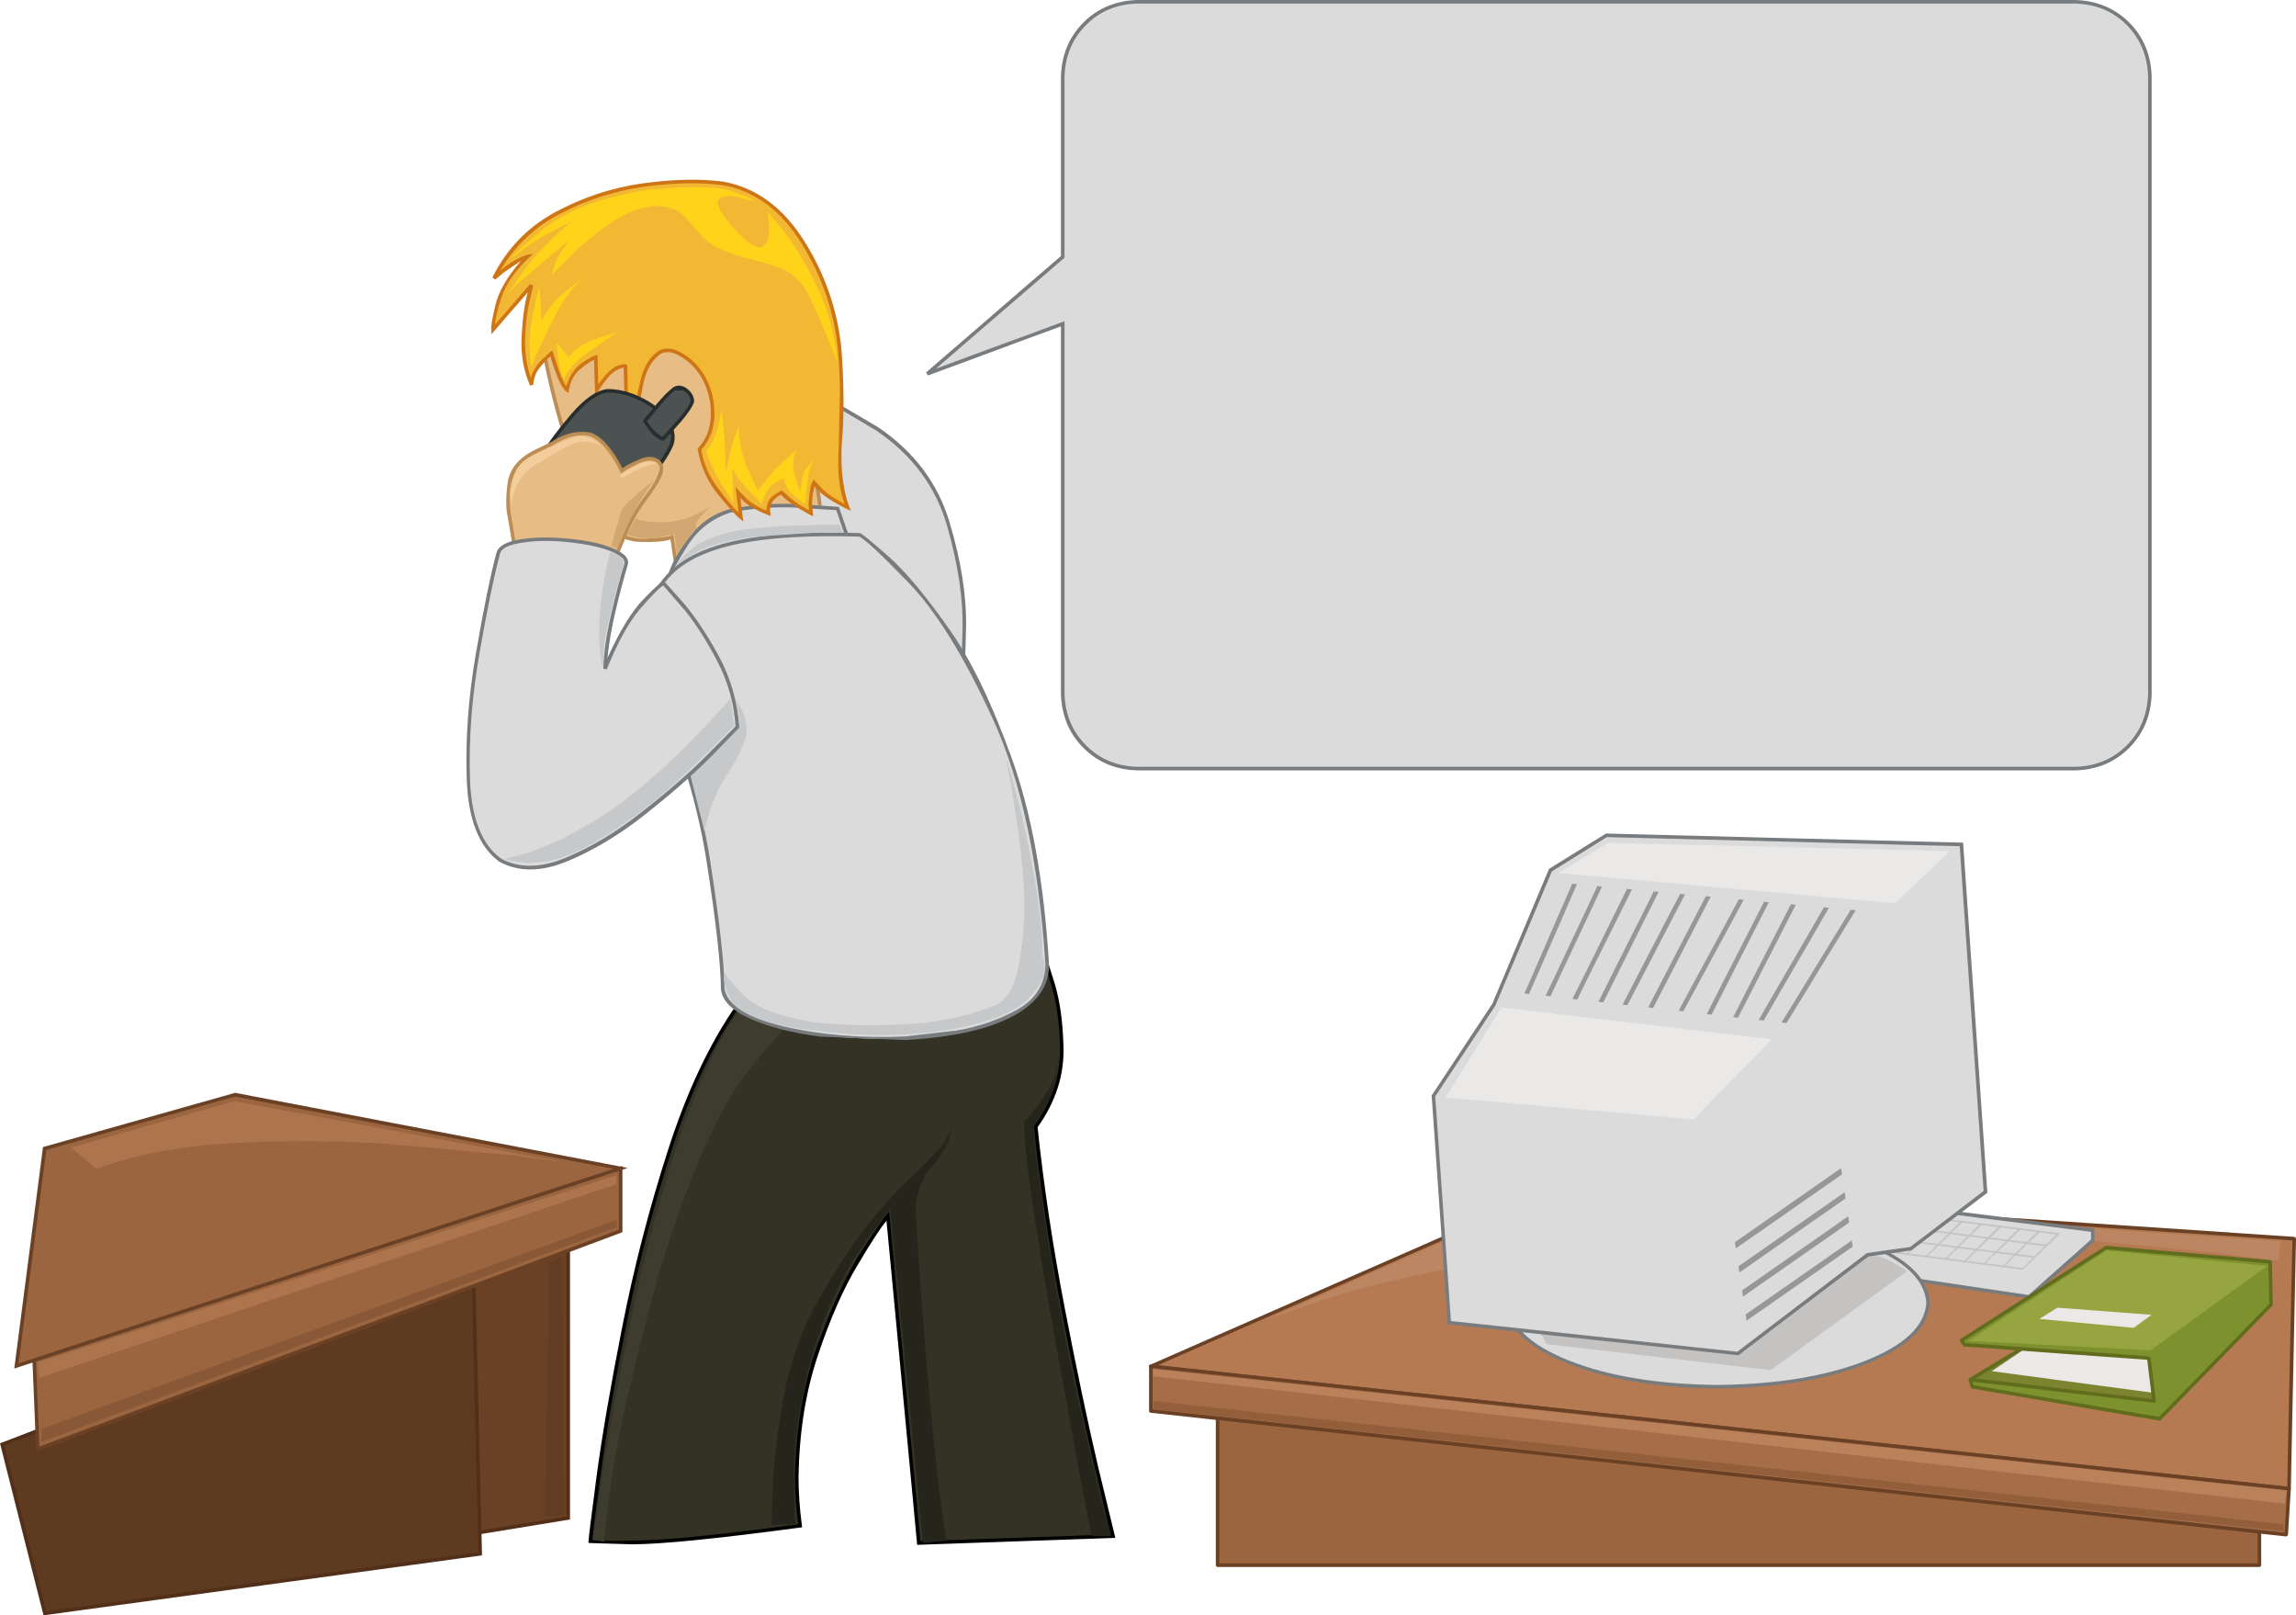 <?xml version="1.0" encoding="UTF-8" standalone="no"?>
<svg xmlns:xlink="http://www.w3.org/1999/xlink" height="452.6px" width="643.5px" xmlns="http://www.w3.org/2000/svg">
  <g transform="matrix(1.0, 0.0, 0.0, 1.0, 44.25, -32.95)">
    <path d="M174.15 193.4 L161.2 182.6 155.25 129.5 Q155.25 129.2 166.9 134.25 178.5 139.3 201.75 153.25 216.8 163.5 221.6 179.85 226.4 196.15 226.05 209.3 225.7 222.5 225.25 223.25 216.25 223.1 201.3 213.25 186.35 203.45 174.15 193.4" fill="#dbdbdb" fill-rule="evenodd" stroke="none"/>
    <path d="M154.65 128.75 L155.4 128.95 Q155.5 128.75 167.25 133.85 178.95 138.95 202.0 152.75 217.05 163.0 221.9 179.35 226.8 195.7 226.5 208.95 226.2 222.25 225.75 223.25 L225.65 223.65 225.25 223.7 Q216.35 223.6 201.65 214.05 187.0 204.55 174.75 194.55 L160.85 182.95 160.7 182.8 154.65 128.75 M155.8 130.15 L157.4 144.3 160.15 168.95 161.65 182.3 Q163.65 184.2 175.65 193.95 187.7 203.7 201.9 213.0 216.15 222.25 224.8 222.7 225.25 220.3 225.5 210.1 225.95 197.0 221.25 180.5 216.55 163.95 201.45 153.65 181.25 141.45 169.8 136.15 158.35 130.85 155.8 130.15" fill="#787c7f" fill-rule="evenodd" stroke="none"/>
    <path d="M168.9 110.8 Q178.9 136.7 182.35 155.5 185.85 174.25 185.6 175.15 L189.45 186.5 146.3 198.1 144.1 183.45 Q143.55 184.0 136.9 184.4 130.3 184.85 124.15 178.75 120.15 173.55 115.4 159.15 110.6 144.75 108.0 130.35 105.45 116.0 108.1 110.95 111.6 105.95 123.4 99.7 135.25 93.4 148.35 94.15 161.5 94.85 168.9 110.8" fill="#e8bd85" fill-rule="evenodd" stroke="none"/>
    <path d="M168.4 111.0 Q162.25 96.1 148.05 94.6 135.3 94.0 123.65 100.15 112.0 106.25 108.45 111.2 105.95 116.15 108.55 130.45 111.15 144.75 115.9 159.05 120.65 173.4 124.5 178.45 130.4 184.3 136.85 183.9 143.25 183.5 143.9 183.0 L144.45 182.8 145.5 189.75 146.65 197.5 157.85 194.5 177.65 189.15 188.8 186.15 186.8 180.35 185.05 175.25 185.05 175.2 Q185.25 174.05 181.75 155.3 178.25 136.55 168.4 111.0 M188.1 181.0 L190.1 186.85 145.85 198.75 144.8 191.8 143.65 184.1 Q141.35 184.95 135.25 184.8 129.15 184.65 123.75 179.05 119.75 173.85 114.9 159.35 110.1 144.8 107.5 130.3 104.95 115.8 107.65 110.65 111.3 105.45 123.1 99.2 134.95 92.95 148.15 93.6 162.95 95.2 169.35 110.65 179.15 136.05 182.7 154.8 186.2 173.5 186.05 175.05 L188.1 181.0" fill="#bc8d55" fill-rule="evenodd" stroke="none"/>
    <path d="M195.8 190.85 L145.2 195.65 142.55 196.15 Q142.55 195.85 144.5 191.6 146.4 187.35 150.35 182.6 154.25 177.9 160.25 176.15 170.0 174.2 179.85 174.7 L190.5 175.45 195.8 190.85" fill="#dbdbdb" fill-rule="evenodd" stroke="none"/>
    <path d="M190.55 174.95 L190.85 174.95 196.5 191.3 188.5 192.05 170.9 193.7 153.3 195.4 145.25 196.15 143.5 196.5 141.8 196.8 142.05 196.0 144.15 191.05 Q146.15 186.75 150.1 182.05 154.05 177.4 160.1 175.65 169.8 173.7 179.75 174.2 L190.55 174.95 M195.1 190.4 L192.55 182.95 190.15 175.9 178.45 175.15 Q169.15 174.8 160.35 176.6 152.8 179.1 148.55 185.7 144.3 192.3 143.3 195.5 L145.1 195.15 157.8 193.95 181.6 191.7 195.1 190.4" fill="#787c7f" fill-rule="evenodd" stroke="none"/>
    <path d="M180.6 100.45 Q189.4 114.2 191.1 131.0 192.1 146.9 191.3 157.4 190.45 167.85 193.3 175.15 188.75 173.1 186.35 170.75 L183.9 168.25 183.2 170.65 Q182.6 173.0 183.1 176.8 179.65 175.2 177.25 173.2 174.85 171.2 174.75 171.0 174.45 171.0 172.65 172.35 170.85 173.7 171.15 176.8 167.35 175.55 165.0 173.4 L162.6 171.0 163.4 177.9 Q162.75 177.6 157.9 171.9 153.05 166.2 151.8 158.8 156.75 153.25 155.1 144.8 153.5 136.3 146.0 132.0 141.05 129.9 138.6 133.5 136.1 137.1 135.3 141.5 134.5 145.95 134.55 146.35 L131.3 146.1 131.05 135.55 Q131.0 135.25 128.8 136.0 126.6 136.7 123.0 142.2 L122.9 136.7 122.75 133.1 Q122.3 133.05 119.05 135.15 115.75 137.3 114.7 142.2 113.15 140.65 111.75 136.6 L110.3 132.0 Q109.9 132.1 107.4 134.75 104.9 137.4 104.75 140.85 101.3 131.65 102.75 122.6 104.25 113.55 104.75 112.9 L93.95 125.35 Q93.6 124.9 95.05 118.4 96.5 111.95 103.65 104.85 100.85 105.6 97.7 108.1 L94.25 110.95 Q100.3 98.75 112.05 92.6 123.8 86.45 136.55 84.8 149.35 83.1 158.45 84.35 171.75 86.75 180.6 100.45" fill="#f2b733" fill-rule="evenodd" stroke="none"/>
    <path d="M181.1 100.4 Q190.0 114.5 191.6 130.9 192.55 144.65 191.9 154.4 190.75 166.75 193.75 174.9 L194.3 176.05 193.15 175.6 Q185.9 171.95 184.1 169.2 183.5 170.6 183.35 174.0 L183.55 176.7 183.7 177.6 182.85 177.25 Q176.55 173.8 174.65 171.55 173.95 171.85 172.8 172.85 171.7 173.9 171.55 175.8 L171.65 176.7 171.8 177.5 171.05 177.25 Q165.6 175.2 163.25 172.45 L163.75 176.5 164.1 179.15 163.1 178.25 Q162.15 177.7 157.35 171.95 152.55 166.25 151.3 158.85 L151.3 158.6 151.45 158.45 Q155.9 153.7 154.75 145.5 153.05 136.3 145.75 132.4 142.9 130.95 140.75 132.2 137.25 134.85 136.1 140.25 134.95 145.65 135.05 146.35 L135.0 146.85 130.85 146.55 130.7 141.55 130.55 136.0 Q129.85 135.85 128.0 137.05 126.15 138.2 123.45 142.45 L122.55 143.9 122.4 139.3 122.25 133.8 Q120.75 134.35 118.35 136.4 115.9 138.4 115.2 142.25 L115.1 143.1 114.4 142.6 Q113.05 141.4 111.8 138.1 110.55 134.8 110.0 132.8 108.85 133.75 107.1 135.85 105.4 138.0 105.25 140.5 L105.25 140.75 104.3 141.0 Q101.75 135.0 101.9 128.45 102.25 119.5 103.7 114.85 L97.75 121.65 93.5 126.6 93.45 125.25 Q93.2 124.25 94.6 118.45 96.0 112.65 101.75 106.05 L97.0 109.25 94.55 111.3 93.75 110.7 Q99.7 98.75 111.25 92.45 122.8 86.2 135.7 84.35 148.6 82.55 158.5 83.85 172.2 86.35 181.1 100.4 M190.6 131.0 Q189.0 114.9 180.35 101.1 171.75 87.25 158.4 84.85 148.95 83.6 136.75 85.2 124.55 86.85 113.4 92.5 102.2 98.1 95.9 108.85 99.65 105.55 103.55 104.35 L105.25 104.05 103.95 105.2 Q98.35 110.55 96.45 115.85 94.6 121.2 94.55 123.85 L100.05 117.5 104.35 112.5 105.2 113.0 104.05 117.75 Q103.05 122.25 102.9 128.55 102.85 133.8 104.5 138.75 105.55 135.8 107.55 133.8 L110.0 131.55 110.55 131.1 110.75 131.8 112.3 136.55 Q113.35 139.5 114.45 141.2 115.85 136.65 118.9 134.6 122.0 132.6 122.55 132.6 L123.2 132.35 123.3 135.65 123.45 140.6 Q126.8 136.0 128.95 135.4 131.05 134.75 131.2 135.05 L131.55 135.2 131.65 140.1 131.8 145.6 134.1 145.8 Q134.2 143.65 135.5 138.7 136.8 133.75 140.25 131.3 142.9 129.85 146.2 131.5 153.95 135.65 155.75 145.35 L156.0 148.65 Q155.95 155.0 152.3 158.95 153.2 164.65 156.85 169.55 160.45 174.45 162.75 176.55 L162.25 172.25 161.9 169.3 163.0 170.65 165.15 172.8 Q167.25 174.7 170.6 176.05 L170.55 175.75 Q170.8 173.0 172.55 171.75 174.3 170.5 174.6 170.5 L174.9 170.4 175.15 170.6 177.35 172.55 Q179.45 174.35 182.5 175.95 L182.35 173.95 Q182.85 168.45 183.45 168.0 L183.8 167.25 184.3 167.9 186.45 170.15 Q188.55 172.15 192.45 174.15 190.55 168.8 190.7 162.05 L190.9 154.35 191.15 143.6 Q191.2 137.85 190.6 131.0" fill="#ce7515" fill-rule="evenodd" stroke="none"/>
    <path d="M246.05 348.65 Q248.7 374.0 253.8 400.25 258.9 426.45 263.15 444.55 L267.7 463.35 213.25 465.25 204.6 373.7 Q203.95 373.95 196.7 385.25 189.5 396.6 183.35 416.1 177.25 435.65 180.0 460.45 144.7 465.15 132.55 465.15 L121.2 464.8 Q121.15 464.1 123.4 447.2 125.6 430.3 130.45 405.4 135.3 380.5 143.25 355.8 151.15 331.1 162.5 314.9 177.3 309.85 197.2 306.9 217.1 303.95 232.35 302.65 L248.45 301.4 Q248.8 301.75 251.15 309.6 253.45 317.4 253.3 328.25 253.15 339.1 246.05 348.65" fill="#333224" fill-rule="evenodd" stroke="none"/>
    <path d="M250.75 310.2 Q248.9 303.55 248.1 301.95 L229.8 303.4 Q214.55 304.8 195.65 307.7 176.8 310.6 162.8 315.35 152.0 330.8 144.3 354.25 136.65 377.7 131.75 401.85 126.85 425.95 124.45 443.45 122.05 460.9 121.75 464.4 123.0 464.9 135.75 464.55 148.5 464.2 179.45 460.05 178.55 453.15 178.55 446.65 179.0 425.5 185.15 409.1 191.25 392.7 197.4 383.2 203.6 373.75 204.2 373.4 L204.95 372.45 206.3 386.75 209.3 418.25 212.3 449.95 213.7 464.75 222.25 464.45 240.3 463.85 258.35 463.2 267.05 462.9 261.75 440.65 Q257.5 422.35 252.75 397.4 248.0 372.45 245.5 348.7 L245.5 348.5 245.65 348.35 Q253.3 337.75 252.8 325.8 252.6 316.85 250.75 310.2 M248.75 300.9 L248.9 301.2 Q249.25 301.65 251.4 308.7 253.5 315.75 253.8 325.8 254.3 337.95 246.55 348.8 249.2 373.8 254.25 399.9 259.3 425.95 263.55 444.05 L268.2 463.25 268.35 463.85 212.8 465.8 211.5 451.95 208.6 421.3 205.65 390.2 204.2 375.0 Q201.8 377.8 196.0 387.6 190.15 397.35 185.05 412.5 179.9 427.65 179.55 446.6 179.55 453.35 180.5 460.4 L180.55 460.9 180.05 460.95 Q145.1 465.65 132.85 465.65 L121.1 465.3 120.65 465.2 120.7 464.75 Q120.7 463.65 122.95 446.6 125.25 429.55 130.15 404.7 135.05 379.8 142.95 355.25 150.85 330.7 162.1 314.6 L162.15 314.5 162.3 314.45 Q176.95 309.45 196.8 306.5 216.65 303.5 232.0 302.2 L248.4 300.9 248.75 300.9" fill="#000000" fill-rule="evenodd" stroke="none"/>
    <path d="M165.2 333.4 Q153.25 348.3 140.65 389.0 129.65 429.25 127.2 447.25 124.85 464.55 125.2 465.0 L122.0 464.35 Q122.0 463.65 124.55 446.45 127.1 429.2 132.25 404.15 137.4 379.05 145.2 354.7 152.95 330.3 163.45 315.25 L177.85 319.3 Q176.35 319.45 165.2 333.4" fill="#3d3c2e" fill-rule="evenodd" stroke="none"/>
    <path d="M102.3 169.25 L106.55 162.35 Q110.6 155.95 116.05 149.5 121.5 143.05 126.0 142.45 133.0 142.55 139.2 147.15 145.4 151.75 143.95 157.55 142.3 161.5 137.15 167.7 L127.25 178.75 122.2 184.0 102.3 169.25" fill="#4c5151" fill-rule="evenodd" stroke="none"/>
    <path d="M142.95 150.25 Q145.7 154.1 144.45 157.7 142.8 161.7 137.75 167.75 L128.0 178.75 122.55 184.35 121.9 184.4 102.0 169.65 Q101.7 169.4 101.85 169.0 L106.45 161.55 Q110.55 155.1 116.0 148.8 121.45 142.5 126.0 141.95 130.65 141.95 135.45 144.3 140.25 146.6 142.95 150.25 M143.5 157.4 L143.85 155.4 Q143.6 152.65 142.15 150.85 139.55 147.4 135.0 145.15 130.45 142.95 126.0 142.95 122.05 143.45 117.05 149.1 112.05 154.8 108.05 160.95 L102.95 169.1 108.1 172.9 117.05 179.55 122.15 183.35 132.8 171.95 Q140.8 163.15 143.5 157.4" fill="#282d2d" fill-rule="evenodd" stroke="none"/>
    <path d="M136.5 150.9 L139.75 146.95 Q142.75 143.4 144.7 141.9 146.45 140.95 148.1 142.3 149.75 143.65 149.8 145.35 149.2 147.35 145.65 151.45 L141.55 156.0 Q139.65 155.3 138.1 153.2 L136.5 150.9" fill="#4c5151" fill-rule="evenodd" stroke="none"/>
    <path d="M147.8 141.5 Q150.2 143.05 150.3 145.4 149.85 147.3 146.6 151.1 L141.9 156.35 141.45 156.45 Q139.4 155.75 137.8 153.65 L136.05 151.15 Q135.9 150.85 136.1 150.6 L139.5 146.5 Q142.45 143.0 144.4 141.5 145.95 140.5 147.8 141.5 M146.5 149.65 Q149.05 146.55 149.3 145.35 L149.3 145.25 Q149.15 143.55 147.3 142.4 L144.95 142.3 Q143.3 143.55 140.7 146.65 L137.1 150.95 Q138.65 153.65 141.4 155.4 L146.5 149.65" fill="#282d2d" fill-rule="evenodd" stroke="none"/>
    <path d="M209.35 194.2 Q221.2 205.85 233.75 232.3 246.3 258.75 249.25 303.0 249.0 313.9 235.7 318.9 222.45 323.9 204.65 324.0 186.85 324.15 173.1 320.4 159.4 316.65 158.3 310.05 158.0 296.5 153.8 271.5 149.55 246.5 136.45 216.55 135.2 198.7 147.95 190.25 160.7 181.75 196.65 182.8 197.5 182.55 209.35 194.2" fill="#dbdbdb" fill-rule="evenodd" stroke="none"/>
    <path d="M210.15 195.95 Q198.4 183.85 196.5 183.3 175.55 182.7 162.8 185.3 150.0 187.9 143.95 194.05 136.9 200.95 136.95 214.85 L136.95 216.45 Q150.7 248.2 154.75 273.9 158.75 299.6 158.8 310.05 160.1 316.9 175.5 320.55 190.95 324.15 209.45 323.35 L223.8 321.7 Q233.0 320.15 240.65 315.95 248.3 311.8 248.75 303.65 L248.75 303.05 Q245.95 260.25 233.9 234.15 221.9 208.0 210.15 195.95 M221.8 209.25 Q230.95 222.15 239.3 245.35 247.65 268.5 249.75 303.0 250.0 312.15 239.5 317.75 228.95 323.3 209.5 324.35 L185.55 323.4 Q173.9 321.85 166.15 318.45 158.35 315.05 157.8 310.1 157.75 299.65 153.75 274.05 149.7 248.45 136.0 216.8 L136.0 216.7 135.95 216.6 Q135.45 200.9 143.25 193.35 149.45 187.05 162.45 184.35 175.45 181.65 196.65 182.3 L196.8 182.35 196.9 182.4 Q197.35 182.35 204.7 188.8 212.0 195.25 221.8 209.25" fill="#787c7f" fill-rule="evenodd" stroke="none"/>
    <path d="M244.85 311.85 Q239.95 317.3 228.5 320.05 206.05 325.55 177.1 320.7 163.1 317.8 160.6 313.1 158.1 308.45 158.75 305.2 158.7 306.05 163.85 311.5 169.3 317.15 184.15 319.4 194.7 320.6 208.35 320.0 222.0 319.45 233.3 315.15 244.6 310.9 248.1 301.1 249.75 306.4 244.85 311.85" fill="#c7c8c9" fill-rule="evenodd" stroke="none"/>
    <path d="M154.85 245.0 L163.05 236.85 Q163.1 234.0 162.6 231.6 L162.0 229.05 Q166.4 235.5 164.35 240.85 162.3 246.15 158.85 251.0 155.85 256.15 154.5 260.8 153.15 265.45 153.15 265.75 L149.3 250.35 154.85 245.0" fill="#c7c8c9" fill-rule="evenodd" stroke="none"/>
    <path d="M222.9 345.75 Q223.25 346.0 221.95 351.25 220.65 356.55 213.25 363.8 205.25 370.7 197.05 382.65 188.8 394.55 183.15 413.25 178.15 432.6 178.25 446.0 178.4 459.4 178.8 460.0 L172.05 460.2 Q171.9 459.7 172.35 449.45 172.75 439.2 175.25 425.2 177.75 411.2 183.85 399.5 193.1 383.2 199.25 375.7 205.35 368.25 210.6 363.35 216.1 358.1 219.4 354.3 222.65 350.45 222.9 345.75" fill="#26251b" fill-rule="evenodd" stroke="none"/>
    <path d="M252.5 328.4 Q252.75 328.8 251.65 335.15 250.55 341.45 245.3 348.65 246.35 360.8 249.8 382.4 253.25 404.0 258.3 427.1 263.2 448.95 265.2 456.4 L267.1 463.35 261.7 463.35 258.65 447.6 252.05 411.75 Q248.3 390.85 245.5 372.6 242.75 354.35 242.75 347.2 246.45 343.4 249.3 338.7 252.2 334.0 252.5 328.4" fill="#26251b" fill-rule="evenodd" stroke="none"/>
    <path d="M211.95 365.05 L213.05 383.1 Q214.15 400.25 216.2 423.25 218.2 446.25 220.95 464.65 L215.3 465.2 214.5 465.3 205.2 370.85 211.95 365.05" fill="#26251b" fill-rule="evenodd" stroke="none"/>
    <path d="M216.35 359.7 Q215.8 360.35 214.0 364.55 211.85 369.45 211.95 377.55 209.45 371.85 209.05 369.5 L208.75 367.25 216.35 359.7" fill="#26251b" fill-rule="evenodd" stroke="none"/>
    <path d="M182.7 116.25 Q180.0 110.8 176.15 108.9 172.35 107.0 163.95 105.0 155.65 102.55 152.65 99.3 L147.55 93.55 Q145.45 91.0 139.8 90.65 133.6 90.8 126.8 95.5 120.05 100.2 115.3 105.0 L110.3 110.15 111.35 106.75 Q112.5 103.55 115.8 99.8 L103.05 110.55 Q99.85 113.2 98.05 115.45 102.7 107.8 107.85 102.5 114.3 95.9 116.8 94.65 107.5 99.05 103.3 102.1 L99.15 105.3 Q99.2 104.4 108.1 97.05 117.15 89.7 135.95 86.3 154.4 84.3 160.9 86.55 167.4 88.8 166.95 89.3 L162.7 88.2 Q158.95 87.3 157.25 88.8 155.6 90.25 161.45 97.0 167.6 103.5 169.55 102.0 171.5 100.5 171.3 96.65 L170.95 92.3 175.65 98.05 Q180.05 103.65 184.7 113.15 189.35 122.65 190.45 134.5 185.4 121.7 182.7 116.25" fill="#ffd31a" fill-rule="evenodd" stroke="none"/>
    <path d="M105.05 121.3 Q106.6 113.9 106.95 113.3 L107.5 122.8 Q107.65 122.3 110.05 118.9 112.65 115.25 120.2 110.2 115.15 113.7 110.85 122.35 106.3 131.5 104.65 135.65 103.45 128.65 105.05 121.3" fill="#ffd31a" fill-rule="evenodd" stroke="none"/>
    <path d="M111.65 128.95 L115.15 133.0 Q117.45 129.7 122.9 127.85 L129.0 126.0 Q128.05 126.4 121.5 131.0 115.0 135.55 113.8 139.35 112.6 136.5 112.1 132.85 L111.65 128.95" fill="#ffd31a" fill-rule="evenodd" stroke="none"/>
    <path d="M179.15 158.95 Q177.25 162.0 178.55 166.3 179.8 170.55 180.15 170.95 180.0 170.65 180.5 167.55 180.95 164.4 183.8 161.95 182.45 163.85 181.95 168.75 181.45 173.7 181.5 174.3 L178.4 171.95 Q175.75 169.7 175.5 166.95 171.7 168.3 170.45 171.05 169.2 173.8 169.3 174.15 L165.55 170.35 Q162.15 166.9 161.0 163.95 L161.3 173.8 158.35 169.25 Q155.65 164.95 153.65 159.45 155.8 157.1 156.9 152.7 L158.0 147.8 Q158.7 153.05 158.95 158.95 L159.15 165.3 160.2 160.55 Q161.25 156.15 162.75 152.3 162.85 158.55 165.3 164.3 L168.15 170.45 171.15 166.6 Q174.1 162.95 179.15 158.95" fill="#ffd31a" fill-rule="evenodd" stroke="none"/>
    <path d="M134.4 162.4 Q138.3 160.4 140.65 162.6 142.1 165.3 138.45 170.0 134.85 174.65 131.95 180.25 L126.8 192.45 100.8 190.2 99.9 185.65 98.55 177.7 Q97.7 173.95 98.5 168.3 99.3 162.65 105.95 159.35 112.75 155.6 118.25 154.25 123.7 152.95 130.05 164.85 130.45 164.35 134.4 162.4" fill="#e8bd85" fill-rule="evenodd" stroke="none"/>
    <path d="M141.05 162.35 Q142.25 164.2 141.0 166.75 139.7 169.35 137.4 172.45 134.5 176.2 132.4 180.5 L127.15 193.05 100.35 190.75 100.3 190.35 99.4 185.75 98.05 177.8 Q97.25 174.35 98.0 168.4 98.75 162.4 105.75 158.95 L110.3 156.75 Q115.85 153.15 121.15 154.15 125.8 155.6 130.2 164.15 131.8 162.95 135.35 161.5 138.9 160.1 141.05 162.35 M140.65 164.25 Q140.65 163.5 140.25 162.95 138.6 161.25 135.35 162.55 132.15 163.9 130.3 165.3 L129.85 165.65 129.6 165.1 Q125.2 156.45 120.85 155.1 116.2 154.2 110.8 157.65 L106.1 159.9 Q101.55 161.95 100.0 165.45 98.45 168.95 98.6 172.45 98.65 175.6 99.05 177.65 L100.2 184.6 101.2 189.8 107.95 190.4 119.8 191.4 126.5 192.0 129.1 185.8 131.5 180.1 Q133.65 175.65 136.55 171.85 140.2 167.2 140.65 164.25" fill="#bc8d55" fill-rule="evenodd" stroke="none"/>
    <path d="M156.7 216.9 Q161.7 226.0 162.45 236.6 L155.0 244.25 Q147.8 251.4 137.05 260.05 126.25 268.7 115.15 273.5 104.05 278.3 95.95 273.95 87.45 267.8 87.0 250.75 86.5 233.75 89.65 215.6 92.85 197.5 95.4 187.9 96.95 184.4 105.9 184.05 114.85 183.7 123.2 185.7 131.5 187.65 131.2 191.0 129.5 196.65 127.55 205.15 125.55 213.6 125.35 220.3 130.7 207.25 136.0 201.75 141.25 196.2 141.7 196.35 L146.9 202.15 Q151.75 207.75 156.7 216.9" fill="#dbdbdb" fill-rule="evenodd" stroke="none"/>
    <path d="M130.75 190.9 Q131.0 190.1 130.15 189.25 126.6 186.3 116.7 185.05 106.85 183.8 99.75 185.45 96.3 186.4 95.9 188.05 93.35 197.55 90.2 215.6 87.0 233.65 87.45 250.55 87.85 267.45 96.2 273.55 103.9 277.65 114.4 273.25 124.95 268.85 135.4 260.65 145.85 252.5 153.2 245.25 L161.9 236.45 Q161.25 226.8 156.85 218.35 152.45 209.85 147.8 204.1 L141.65 197.0 Q140.1 197.85 135.25 203.45 130.45 209.0 125.8 220.5 L124.85 220.3 Q125.05 213.65 127.0 205.25 128.95 196.8 130.75 190.9 M130.85 188.55 Q131.85 189.65 131.8 190.55 L131.7 191.2 Q130.15 196.3 128.4 203.6 126.65 210.85 126.0 217.3 131.2 205.9 136.0 200.95 140.8 196.0 141.4 195.95 L141.75 195.75 142.05 196.0 147.4 202.0 Q152.25 207.7 157.25 216.85 162.2 226.05 162.95 236.65 L162.95 236.85 162.8 237.0 154.5 245.5 Q147.15 252.8 136.45 261.25 125.75 269.7 114.8 274.25 103.85 278.8 95.7 274.4 87.1 268.15 86.55 251.0 86.0 233.9 89.2 215.65 92.35 197.4 94.9 187.8 95.5 185.6 99.5 184.5 106.45 182.85 116.65 184.05 126.85 185.2 130.85 188.55" fill="#787c7f" fill-rule="evenodd" stroke="none"/>
    <path d="M146.25 251.2 Q135.15 261.6 121.7 269.35 108.25 277.1 97.1 273.6 109.65 271.2 125.15 261.15 140.65 251.1 160.4 228.8 L160.95 231.75 161.5 236.2 Q157.35 240.75 146.25 251.2" fill="#c7c8c9" fill-rule="evenodd" stroke="none"/>
    <path d="M126.75 187.65 Q127.05 187.65 128.85 188.55 130.65 189.4 130.45 191.15 L127.05 203.75 Q124.5 213.75 124.8 220.4 123.25 214.5 123.85 205.4 124.5 196.25 126.75 187.65" fill="#c7c8c9" fill-rule="evenodd" stroke="none"/>
    <path d="M129.55 166.1 Q129.95 165.65 133.8 163.5 137.65 161.4 139.9 162.85 136.9 163.2 133.45 165.0 L129.7 167.1 129.55 166.1" fill="#f4cd9d" fill-rule="evenodd" stroke="none"/>
    <path d="M122.1 156.2 L124.55 158.05 Q119.75 155.4 115.1 157.85 110.4 160.3 107.05 162.5 100.2 165.8 99.05 174.4 98.5 170.85 99.5 167.5 100.5 164.15 102.15 162.55 104.05 161.0 108.8 158.8 113.55 156.6 116.8 155.4 119.8 154.65 122.1 156.2" fill="#f4cd9d" fill-rule="evenodd" stroke="none"/>
    <path d="M139.25 167.3 Q135.35 172.25 132.1 179.1 L128.65 186.65 127.0 185.95 128.25 181.7 129.85 176.05 Q130.75 174.3 134.75 171.0 L139.25 167.3" fill="#d3a772" fill-rule="evenodd" stroke="none"/>
    <path d="M131.65 182.75 Q131.75 182.25 133.9 178.1 135.35 179.3 141.95 179.25 148.55 179.15 155.25 174.5 149.7 179.6 151.05 180.85 149.5 182.35 147.8 184.7 146.1 187.05 145.5 188.35 L144.8 182.65 139.9 183.55 Q135.35 184.2 131.65 182.75" fill="#d3a772" fill-rule="evenodd" stroke="none"/>
    <path d="M191.0 180.0 L191.95 182.1 184.85 182.15 166.7 183.35 Q155.7 184.9 150.5 187.9 146.3 190.35 145.55 191.1 149.3 186.05 154.0 184.15 158.75 182.2 164.2 181.3 L174.35 180.35 185.65 180.0 191.0 180.0" fill="#c7c8c9" fill-rule="evenodd" stroke="none"/>
    <path d="M237.55 244.6 L240.5 255.05 Q243.2 265.05 245.75 279.2 248.25 293.35 248.0 306.3 241.05 312.1 237.8 313.8 L235.2 315.15 238.35 311.4 Q241.65 307.0 242.7 291.8 243.75 276.6 237.55 244.6" fill="#c7c8c9" fill-rule="evenodd" stroke="none"/>
    <path d="M589.0 471.5 L297.0 471.5 297.0 419.0 589.0 419.0 589.0 471.5" fill="#9b6540" fill-rule="evenodd" stroke="none"/>
    <path d="M589.0 418.5 Q589.45 418.55 589.5 419.0 L589.5 471.5 Q589.45 471.95 589.0 472.0 L297.0 472.0 Q296.55 471.95 296.5 471.5 L296.5 419.0 Q296.55 418.55 297.0 418.5 L589.0 418.5 M588.5 457.45 L588.5 433.05 588.5 419.5 566.65 419.5 512.85 419.5 443.0 419.5 373.15 419.5 319.35 419.5 297.5 419.5 297.5 433.05 297.5 457.45 297.5 471.0 319.35 471.0 373.15 471.0 443.0 471.0 512.85 471.0 566.65 471.0 588.5 471.0 588.5 457.45" fill="#6b4125" fill-rule="evenodd" stroke="none"/>
    <path d="M597.3 450.1 L278.3 415.8 391.45 366.15 598.75 380.0 597.3 450.1" fill="#b57a52" fill-rule="evenodd" stroke="none"/>
    <path d="M598.75 379.5 Q599.2 379.6 599.25 380.05 L597.8 450.1 597.6 450.45 597.2 450.6 278.25 416.3 277.8 415.85 Q277.75 415.5 278.1 415.35 L391.25 365.7 391.45 365.65 598.75 379.5 M597.5 414.95 L598.0 391.5 598.25 380.5 576.4 379.0 525.15 375.6 464.1 371.5 413.05 368.1 391.55 366.65 374.5 374.1 337.05 390.55 299.0 407.25 280.2 415.5 304.85 418.15 363.7 424.45 439.5 432.6 515.05 440.75 573.25 447.0 596.8 449.55 597.0 438.45 597.5 414.95" fill="#6b4125" fill-rule="evenodd" stroke="none"/>
    <path d="M597.3 450.05 L596.5 462.95 278.3 428.3 278.3 415.75 597.3 450.05" fill="#a56e49" fill-rule="evenodd" stroke="none"/>
    <path d="M597.35 449.55 Q597.75 449.65 597.8 450.1 L597.0 463.0 596.8 463.35 596.45 463.45 278.25 428.8 Q277.85 428.7 277.8 428.3 L277.8 415.75 Q277.8 415.5 277.95 415.4 278.15 415.25 278.35 415.25 L597.35 449.55 M572.25 459.8 L596.05 462.4 596.4 456.45 596.75 450.5 572.95 447.95 514.15 441.6 437.85 433.4 361.5 425.2 302.65 418.85 278.8 416.3 278.8 422.15 278.8 427.85 302.55 430.4 361.2 436.8 437.35 445.1 513.55 453.4 572.25 459.8" fill="#6b4125" fill-rule="evenodd" stroke="none"/>
    <path d="M115.05 458.3 L-19.45 480.3 -24.8 417.0 115.05 375.65 115.05 458.3" fill="#6b4125" fill-rule="evenodd" stroke="none"/>
    <path d="M115.5 374.95 L115.5 458.7 -19.95 480.85 -25.35 416.6 115.5 374.95 M114.5 376.3 L99.65 380.7 65.35 390.85 24.55 402.9 -9.7 413.0 -24.3 417.3 -23.45 427.25 -21.65 448.4 -19.9 469.6 -19.05 479.7 -4.8 477.4 28.2 472.0 67.45 465.55 100.4 460.15 114.5 457.85 114.5 444.95 114.5 417.25 114.5 389.45 114.5 376.3" fill="#512f18" fill-rule="evenodd" stroke="none"/>
    <path d="M88.35 386.95 L90.35 468.25 -31.65 484.95 -43.65 437.6 88.35 386.95" fill="#5e3a21" fill-rule="evenodd" stroke="none"/>
    <path d="M88.85 386.25 L90.85 468.75 -32.05 485.55 -44.25 437.35 88.85 386.25 M88.85 427.95 L88.2 400.7 87.85 387.7 73.8 393.1 41.45 405.5 3.0 420.25 -29.25 432.65 -43.05 437.95 -39.95 450.2 -34.4 472.15 -31.3 484.4 -18.45 482.65 11.5 478.55 47.1 473.7 77.0 469.6 89.85 467.85 89.5 455.15 88.85 427.95" fill="#512f18" fill-rule="evenodd" stroke="none"/>
    <path d="M552.15 39.6 Q558.1 45.55 558.3 54.45 L558.3 227.3 Q558.1 236.25 552.15 242.15 546.25 248.1 537.3 248.3 L274.65 248.3 Q265.7 248.1 259.8 242.15 253.85 236.25 253.65 227.3 L253.65 123.7 215.65 137.65 253.65 104.9 253.65 54.45 Q253.85 45.55 259.8 39.6 265.7 33.7 274.65 33.45 L537.3 33.45 Q546.25 33.7 552.15 39.6" fill="#dbdbdb" fill-rule="evenodd" stroke="none"/>
    <path d="M552.5 39.25 Q558.55 45.35 558.8 54.45 L558.8 227.3 Q558.55 236.45 552.5 242.5 546.4 248.6 537.3 248.8 L274.6 248.8 Q265.5 248.6 259.4 242.5 253.35 236.45 253.1 227.3 L253.1 211.45 253.1 176.4 253.1 141.1 253.1 124.4 242.85 128.15 225.2 134.7 215.8 138.15 215.3 137.3 225.05 128.9 243.15 113.25 253.1 104.7 253.1 91.45 253.1 67.35 253.1 54.45 Q253.35 45.35 259.4 39.25 265.5 33.2 274.6 32.95 L537.3 32.95 Q546.4 33.2 552.5 39.25 M557.8 54.45 Q557.55 45.75 551.8 39.95 546.0 34.15 537.3 33.95 L274.6 33.95 Q265.9 34.15 260.15 39.95 254.35 45.75 254.1 54.45 L254.1 105.15 245.6 112.5 229.05 126.75 218.05 136.25 229.4 132.05 245.75 126.05 254.1 122.95 254.1 227.3 Q254.35 236.0 260.15 241.8 265.9 247.6 274.6 247.8 L537.3 247.8 Q546.0 247.6 551.8 241.8 557.55 236.0 557.8 227.3 L557.8 54.45" fill="#787c7f" fill-rule="evenodd" stroke="none"/>
    <path d="M129.7 377.8 L-33.6 438.95 -34.95 406.3 129.7 360.3 129.7 377.8" fill="#9b6540" fill-rule="evenodd" stroke="none"/>
    <path d="M130.2 359.65 L130.2 378.2 -34.1 439.7 -35.5 405.95 130.2 359.65 M129.2 377.5 L129.2 369.45 129.2 360.95 111.75 365.85 71.25 377.15 23.1 390.6 -17.25 401.9 -34.45 406.7 -34.15 414.9 -33.55 429.65 -33.2 438.25 -15.85 431.8 24.35 416.75 72.15 398.85 112.2 383.85 129.2 377.5" fill="#6b4125" fill-rule="evenodd" stroke="none"/>
    <path d="M-31.7 354.7 L21.7 339.65 129.7 360.3 -39.65 415.65 -31.7 354.7" fill="#9b6540" fill-rule="evenodd" stroke="none"/>
    <path d="M-32.2 354.35 L21.65 339.15 131.7 360.2 -40.25 416.4 -32.2 354.35 M67.85 380.0 L109.1 366.5 127.7 360.45 109.6 357.0 73.4 350.05 37.85 343.3 21.7 340.2 13.4 342.5 -4.65 347.6 -22.75 352.75 -31.25 355.15 -32.5 364.55 -35.1 384.7 -37.75 405.05 -39.05 414.95 -21.5 409.2 19.25 395.9 67.85 380.0" fill="#6b4125" fill-rule="evenodd" stroke="none"/>
    <path d="M99.95 356.7 L64.2 353.45 Q42.8 352.05 20.8 353.25 -1.25 354.5 -17.25 360.5 -19.35 358.5 -21.8 356.55 L-24.5 354.5 21.5 341.5 113.85 358.6 99.95 356.7" fill="#ad754e" fill-rule="evenodd" stroke="none"/>
    <path d="M128.5 364.75 L-33.25 419.0 -33.75 414.75 128.5 362.25 128.5 364.75" fill="#ad754e" fill-rule="evenodd" stroke="none"/>
    <path d="M128.5 374.75 L128.75 376.75 -32.75 437.0 -32.5 433.25 128.5 374.75" fill="#895837" fill-rule="evenodd" stroke="none"/>
    <path d="M113.35 384.8 L113.85 457.45 108.5 457.8 109.65 386.8 113.35 384.8" fill="#633d23" fill-rule="evenodd" stroke="none"/>
    <path d="M594.25 386.25 L575.45 383.8 528.3 379.3 466.85 376.85 Q434.25 376.7 405.0 380.75 348.5 389.7 325.95 397.35 L310.55 402.75 391.5 367.0 595.0 380.75 594.25 386.25" fill="#bc8662" fill-rule="evenodd" stroke="none"/>
    <path d="M596.15 454.25 L278.9 418.55 278.9 416.55 596.6 450.6 596.15 454.25" fill="#ba825b" fill-rule="evenodd" stroke="none"/>
    <path d="M595.8 462.05 L279.0 427.75 279.05 425.5 595.8 460.05 595.8 462.05" fill="#935f3b" fill-rule="evenodd" stroke="none"/>
    <path d="M542.3 377.65 L542.3 380.45 524.45 396.3 478.3 389.45 479.8 369.8 542.3 377.65" fill="#dbdbdb" fill-rule="evenodd" stroke="none"/>
    <path d="M542.8 377.2 L542.8 380.7 524.6 396.85 477.75 389.9 479.35 369.25 542.8 377.2 M524.3 395.8 L528.9 391.7 537.2 384.35 541.8 380.25 541.8 378.1 531.95 376.85 511.05 374.25 490.15 371.6 480.25 370.35 479.85 375.45 479.2 384.05 478.8 389.05 490.9 390.85 512.5 394.05 524.3 395.8" fill="#787c7f" fill-rule="evenodd" stroke="none"/>
    <path d="M522.15 388.65 L483.5 383.7 483.0 383.2 523.15 388.3 522.15 388.65" fill="#c4c3c2" fill-rule="evenodd" stroke="none"/>
    <path d="M525.45 385.35 L486.8 380.4 486.3 379.9 526.45 385.0 525.45 385.35" fill="#c4c3c2" fill-rule="evenodd" stroke="none"/>
    <path d="M528.7 382.1 L490.05 377.15 489.55 376.65 529.7 381.75 528.7 382.1" fill="#c4c3c2" fill-rule="evenodd" stroke="none"/>
    <path d="M532.0 378.85 L493.35 373.9 492.85 373.4 533.0 378.5 532.0 378.85" fill="#c4c3c2" fill-rule="evenodd" stroke="none"/>
    <path d="M522.75 388.65 L522.1 388.8 532.45 378.45 533.05 378.65 522.75 388.65" fill="#c4c3c2" fill-rule="evenodd" stroke="none"/>
    <path d="M517.3 387.95 L516.65 388.1 527.0 377.75 527.6 377.95 517.3 387.95" fill="#c4c3c2" fill-rule="evenodd" stroke="none"/>
    <path d="M511.9 387.25 L511.25 387.4 521.6 377.05 522.2 377.25 511.9 387.25" fill="#c4c3c2" fill-rule="evenodd" stroke="none"/>
    <path d="M506.5 386.55 L505.85 386.7 516.2 376.35 516.8 376.55 506.5 386.55" fill="#c4c3c2" fill-rule="evenodd" stroke="none"/>
    <path d="M501.1 385.9 L500.45 386.05 510.8 375.7 511.4 375.9 501.1 385.9" fill="#c4c3c2" fill-rule="evenodd" stroke="none"/>
    <path d="M495.7 385.2 L495.05 385.35 505.4 375.0 506.0 375.2 495.7 385.2" fill="#c4c3c2" fill-rule="evenodd" stroke="none"/>
    <path d="M490.3 384.5 L489.65 384.65 500.0 374.3 500.6 374.5 490.3 384.5" fill="#c4c3c2" fill-rule="evenodd" stroke="none"/>
    <path d="M496.15 398.0 Q495.5 408.0 478.85 414.6 462.2 421.25 437.1 421.5 412.0 421.25 395.35 414.6 378.7 408.0 378.05 398.0 378.7 388.0 395.35 381.4 412.0 374.75 437.1 374.5 462.2 374.75 478.85 381.4 495.5 388.0 496.15 398.0" fill="#dbdbdb" fill-rule="evenodd" stroke="none"/>
    <path d="M479.2 381.05 Q496.0 387.8 496.65 398.0 496.0 408.2 479.2 414.95 462.35 421.75 437.1 422.0 411.85 421.75 395.0 414.95 378.2 408.2 377.55 398.0 378.2 387.8 395.0 381.05 411.85 374.25 437.1 374.0 462.4 374.25 479.2 381.05 M478.5 414.25 Q495.0 407.75 495.65 398.0 495.0 388.25 478.5 381.75 461.95 375.25 437.1 375.0 412.25 375.25 395.7 381.75 379.2 388.25 378.55 398.0 379.2 407.75 395.7 414.25 412.25 420.75 437.1 421.0 461.95 420.75 478.5 414.25" fill="#787c7f" fill-rule="evenodd" stroke="none"/>
    <path d="M469.15 383.85 Q480.5 383.55 485.35 386.2 490.25 388.8 490.1 389.25 L452.0 416.85 389.15 409.55 386.3 403.85 397.1 400.85 422.0 394.2 449.8 387.4 Q462.95 384.35 469.15 383.85" fill="#c4c3c2" fill-rule="evenodd" stroke="none"/>
    <path d="M390.3 276.75 L405.95 267.0 505.45 269.55 512.2 366.9 491.25 382.85 479.2 384.55 442.8 412.2 361.95 403.5 357.5 340.0 374.45 314.4 390.3 276.75" fill="#dbdbdb" fill-rule="evenodd" stroke="none"/>
    <path d="M374.0 314.2 L389.9 276.4 405.85 266.5 505.95 269.05 512.75 367.15 491.45 383.3 485.55 384.15 479.4 385.0 469.85 392.25 452.35 405.55 442.95 412.7 361.5 404.0 357.0 339.9 374.0 314.2 M506.05 285.45 L505.0 270.05 489.2 269.65 455.35 268.75 421.55 267.9 406.1 267.5 398.4 272.3 390.7 277.1 386.55 286.95 378.95 305.0 374.85 314.7 370.55 321.25 362.45 333.45 358.0 340.15 358.7 350.0 360.2 371.45 361.7 392.95 362.4 403.1 375.25 404.45 402.7 407.4 430.05 410.35 442.65 411.7 452.25 404.4 469.65 391.15 479.0 384.05 484.95 383.2 491.1 382.35 496.45 378.3 506.2 370.85 511.7 366.65 510.65 351.45 508.35 318.5 506.05 285.45" fill="#787c7f" fill-rule="evenodd" stroke="none"/>
    <path d="M486.85 286.05 L392.45 277.55 406.4 269.1 502.25 271.45 486.85 286.05" fill="#eae9e8" fill-rule="evenodd" stroke="none"/>
    <path d="M376.55 315.25 L452.35 324.15 430.35 346.6 360.9 340.45 376.55 315.25" fill="#eae9e8" fill-rule="evenodd" stroke="none"/>
    <path d="M403.45 281.2 L404.75 281.35 400.8 289.8 394.05 304.1 390.3 312.1 388.95 311.95 392.95 303.5 399.7 289.2 403.45 281.2" fill="#959799" fill-rule="evenodd" stroke="none"/>
    <path d="M396.4 280.55 L397.7 280.7 394.05 289.15 387.8 303.45 384.3 311.45 383.0 311.3 386.7 302.85 392.9 288.55 396.4 280.55" fill="#959799" fill-rule="evenodd" stroke="none"/>
    <path d="M419.25 282.7 L420.6 282.85 416.3 291.4 409.1 305.8 405.1 313.8 403.75 313.65 408.0 305.1 415.25 290.7 419.25 282.7" fill="#959799" fill-rule="evenodd" stroke="none"/>
    <path d="M411.75 282.0 L413.15 282.15 408.9 290.65 401.75 305.0 397.8 313.0 396.45 312.85 400.7 304.35 407.8 290.0 411.75 282.0" fill="#959799" fill-rule="evenodd" stroke="none"/>
    <path d="M426.65 283.4 L428.0 283.55 423.55 292.1 416.05 306.55 411.85 314.6 410.5 314.45 414.95 305.85 422.45 291.4 426.65 283.4" fill="#959799" fill-rule="evenodd" stroke="none"/>
    <path d="M450.15 285.6 L451.5 285.75 447.05 294.45 439.6 309.1 435.45 317.25 434.1 317.1 438.5 308.4 446.0 293.75 450.15 285.6" fill="#959799" fill-rule="evenodd" stroke="none"/>
    <path d="M443.1 284.9 L444.45 285.05 439.8 293.7 431.9 308.25 427.55 316.3 426.2 316.15 430.85 307.55 438.75 293.0 443.1 284.9" fill="#959799" fill-rule="evenodd" stroke="none"/>
    <path d="M433.85 284.05 L435.2 284.2 430.75 292.8 423.25 307.3 419.05 315.4 417.7 315.2 422.15 306.6 429.65 292.1 433.85 284.05" fill="#959799" fill-rule="evenodd" stroke="none"/>
    <path d="M466.95 287.15 L468.35 287.3 463.3 296.05 454.75 310.75 450.05 318.9 448.65 318.75 453.7 310.0 462.25 295.3 466.95 287.15" fill="#959799" fill-rule="evenodd" stroke="none"/>
    <path d="M457.7 286.3 L459.05 286.45 454.6 295.15 447.05 309.9 442.85 318.1 441.5 317.95 445.95 309.2 453.5 294.5 457.7 286.3" fill="#959799" fill-rule="evenodd" stroke="none"/>
    <path d="M474.45 287.85 L475.85 288.0 470.45 296.75 461.45 311.5 456.45 319.6 455.05 319.45 460.45 310.7 469.45 296.0 474.45 287.85" fill="#959799" fill-rule="evenodd" stroke="none"/>
    <path d="M445.25 403.0 L445.0 401.25 474.75 380.5 475.0 382.25 445.25 403.0" fill="#959799" fill-rule="evenodd" stroke="none"/>
    <path d="M444.25 396.25 L444.0 394.5 473.75 373.75 474.0 375.5 444.25 396.25" fill="#959799" fill-rule="evenodd" stroke="none"/>
    <path d="M443.25 389.5 L443.0 387.75 472.75 367.0 473.0 368.75 443.25 389.5" fill="#959799" fill-rule="evenodd" stroke="none"/>
    <path d="M442.25 382.75 L442.0 381.0 471.75 360.25 472.0 362.0 442.25 382.75" fill="#959799" fill-rule="evenodd" stroke="none"/>
    <path d="M562.0 405.65 L564.75 420.4 559.5 428.25 508.0 419.5 535.75 402.75 562.0 405.65" fill="#7c842f" fill-rule="evenodd" stroke="none"/>
    <path d="M564.2 420.25 L562.9 413.3 561.6 406.1 554.65 405.3 542.5 404.0 535.85 403.25 529.35 407.2 517.15 414.55 509.4 419.25 523.3 421.6 546.6 425.55 559.25 427.7 561.8 423.9 564.2 420.25 M562.5 405.55 L565.25 420.3 565.15 420.65 559.9 428.55 Q559.75 428.8 559.4 428.75 L507.9 420.0 507.5 419.6 Q507.45 419.25 507.75 419.05 521.65 410.7 535.5 402.3 L535.8 402.25 562.05 405.15 562.5 405.55" fill="#616d1d" fill-rule="evenodd" stroke="none"/>
    <path d="M561.5 423.5 L514.0 417.15 533.4 404.0 568.25 408.65 561.5 423.5" fill="#eae9e8" fill-rule="evenodd" stroke="none"/>
    <path d="M592.0 386.5 L592.25 398.5 561.0 430.5 508.5 421.5 508.0 419.5 559.5 425.5 558.0 413.5 506.4 409.75 505.5 408.5 546.0 382.5 592.0 386.5" fill="#7e912f" fill-rule="evenodd" stroke="none"/>
    <path d="M592.05 386.0 Q592.45 386.05 592.5 386.5 L592.75 398.5 592.6 398.85 561.35 430.85 560.9 431.0 508.4 422.0 508.0 421.6 507.5 419.6 507.6 419.15 Q507.8 419.0 508.05 419.0 L520.95 420.5 545.2 423.35 558.9 424.95 558.2 419.3 557.55 413.95 549.2 413.35 531.65 412.1 514.25 410.8 506.35 410.25 505.95 410.05 505.1 408.8 505.0 408.5 505.0 408.4 505.25 408.1 545.75 382.1 546.05 382.0 592.05 386.0 M591.75 398.3 L591.65 392.8 591.5 386.95 579.45 385.9 557.85 384.05 546.15 383.0 535.85 389.6 516.85 401.8 506.2 408.65 506.65 409.25 514.9 409.85 532.5 411.15 550.1 412.4 558.05 413.0 558.5 413.45 560.0 425.45 560.0 425.5 559.85 425.85 559.45 426.0 546.6 424.5 522.45 421.7 508.65 420.1 508.9 421.05 517.2 422.5 534.9 425.5 552.6 428.55 560.85 429.95 568.95 421.65 583.7 406.55 591.75 398.3" fill="#616d1d" fill-rule="evenodd" stroke="none"/>
    <path d="M507.5 408.65 L546.15 383.3 591.15 387.65 558.5 411.3 507.5 408.65" fill="#96a53f" fill-rule="evenodd" stroke="none"/>
    <path d="M527.35 402.5 L532.35 399.35 558.75 401.35 553.75 405.0 527.35 402.5" fill="#eae9e8" fill-rule="evenodd" stroke="none"/>
  </g>
</svg>
